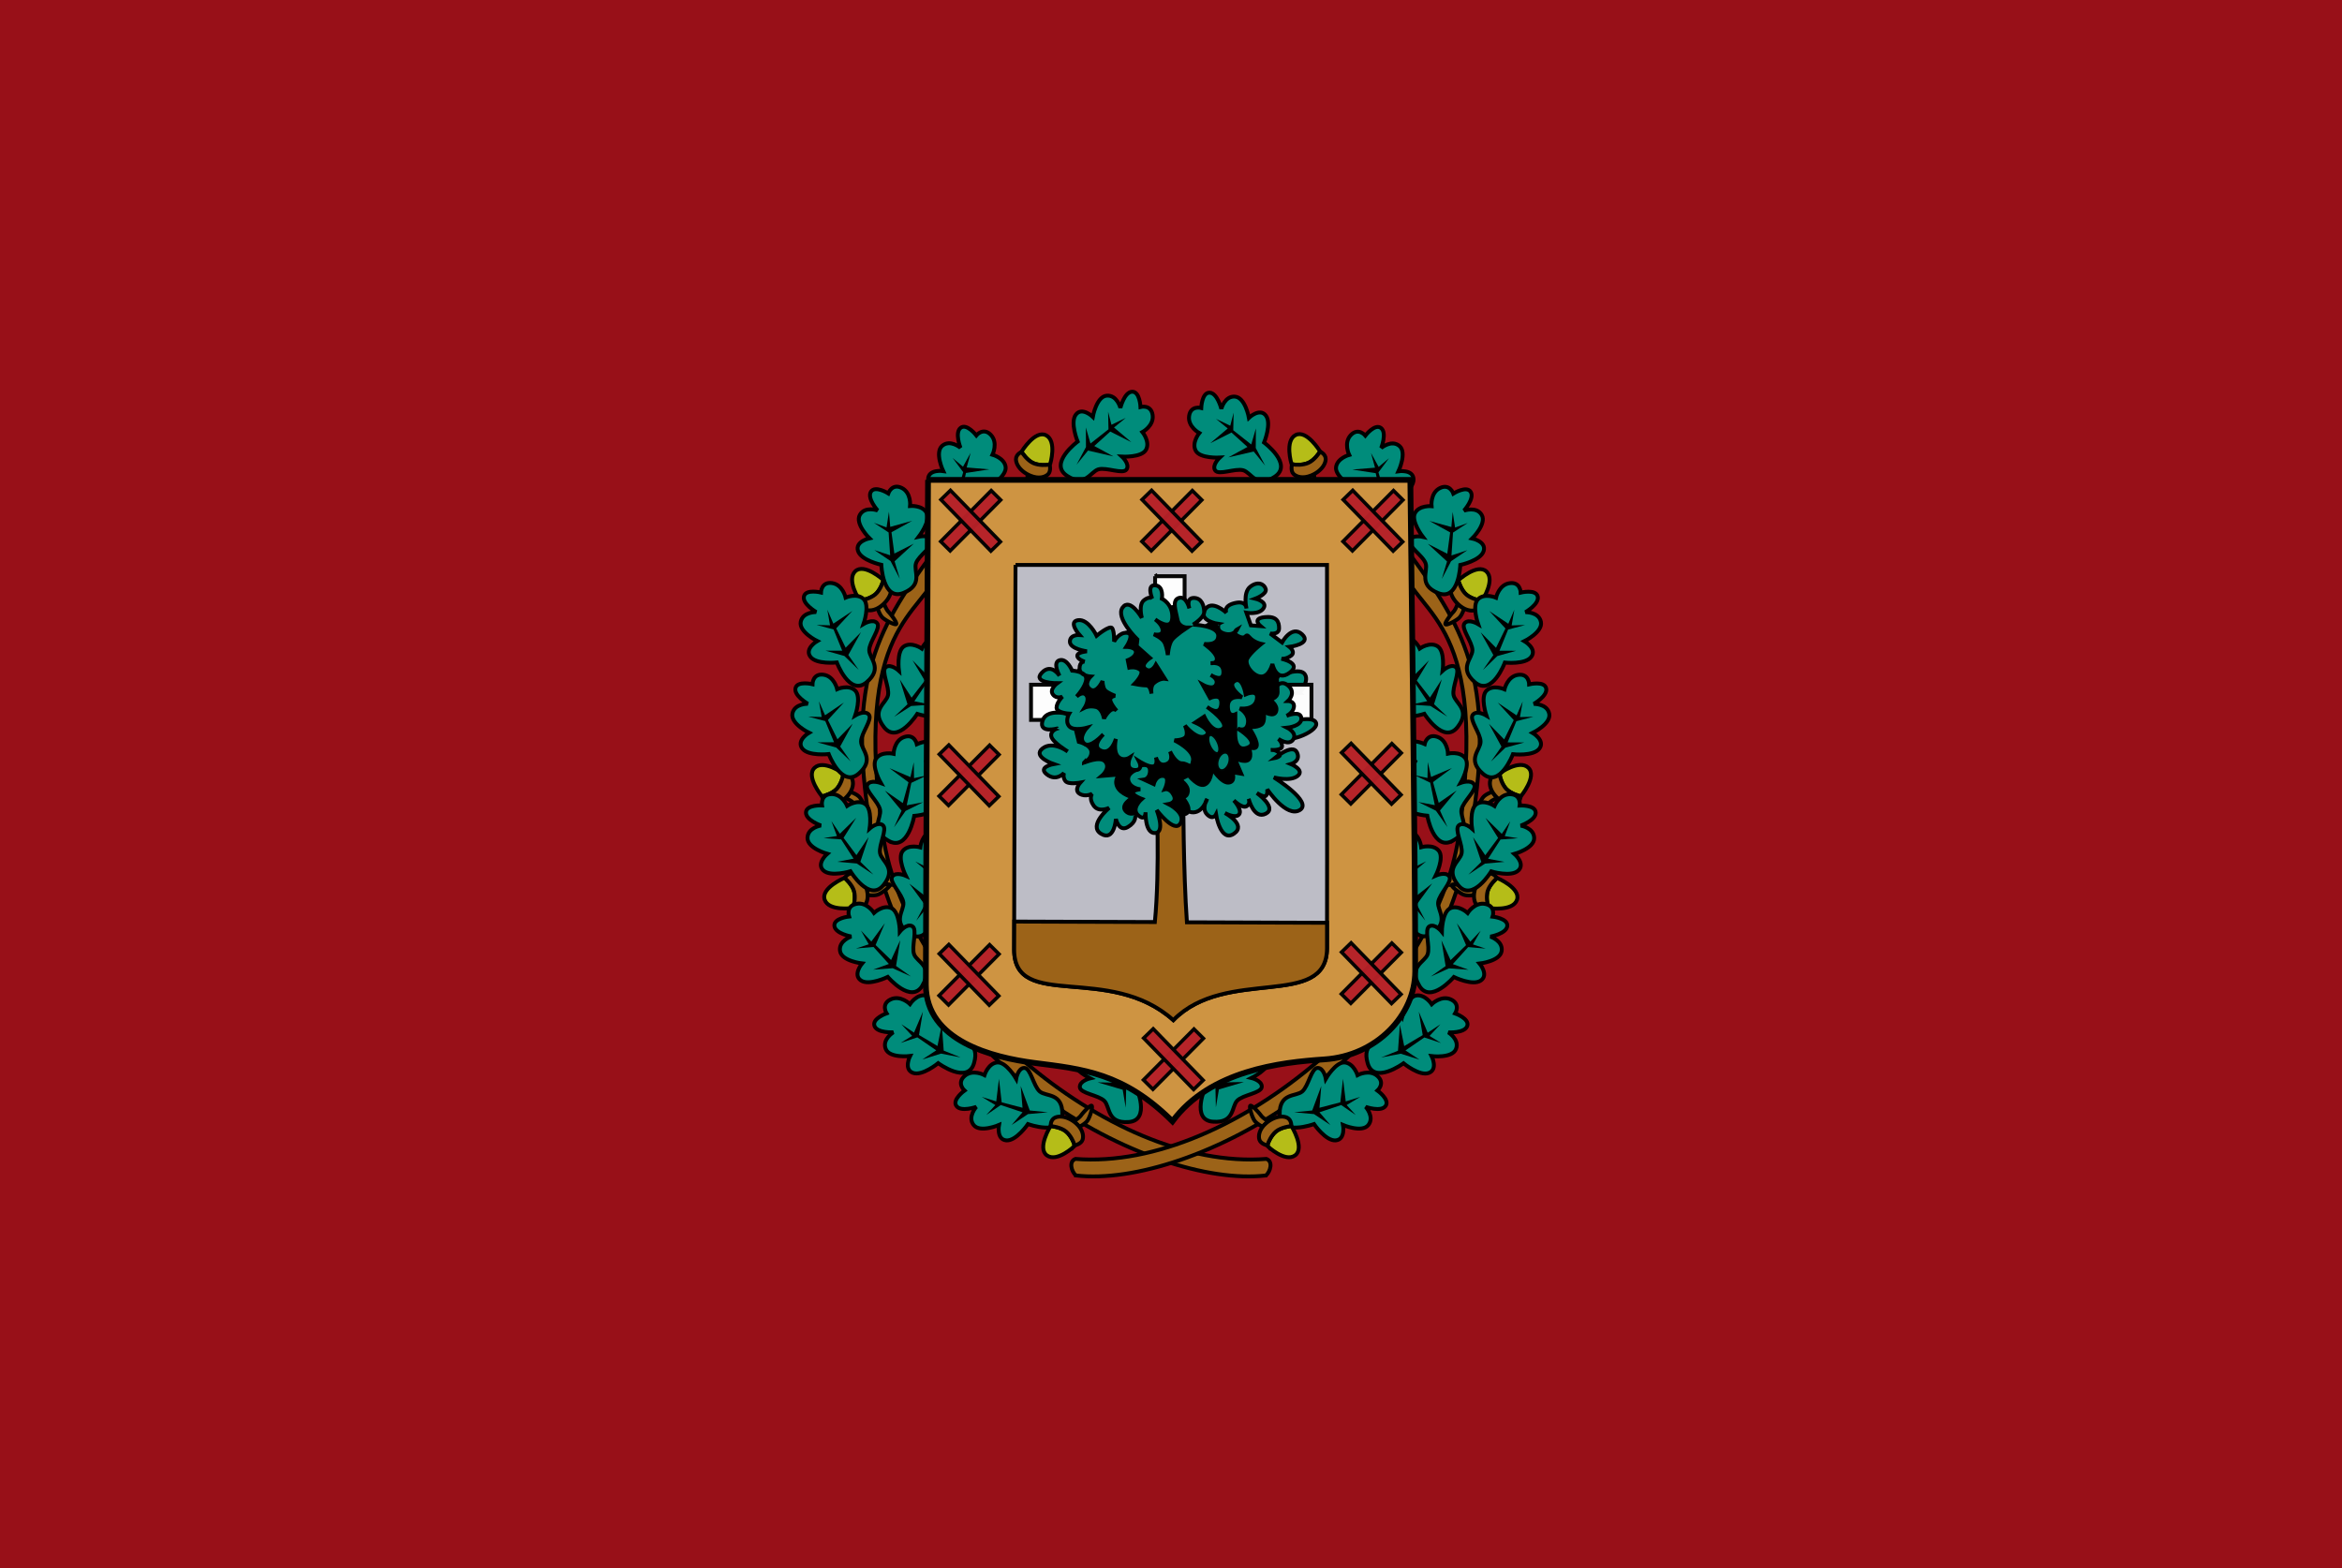 <svg xmlns="http://www.w3.org/2000/svg" width="302.024" height="202.281" version="1.0"><rect width="100%" height="100%" fill="#333333" stroke="none"/><g style="display:inline"><path style="opacity:.97;fill:#9c1018;fill-opacity:1;stroke:#000;stroke-width:0;stroke-miterlimit:4;stroke-dasharray:none;stroke-dashoffset:0;stroke-opacity:1" d="M237.56 322.65h302.024v202.281H237.56z" transform="translate(-237.56 -322.65)"/></g><g style="display:inline"><g style="display:inline"><path d="M123.598 205.74c-29.73 3.425-90.938-29.235-101.188-85.833-7.283-40.22.445-54.01 15.352-74.283 6.605-8.14 10.57-8.722 1.81 4.046-4.291 12.13-22.505 13.79-14.504 68.736 5.876 40.358 57.686 86.279 98.635 83.073 1.776.636 1.05 3.23-.105 4.26z" style="fill:#9c6318;fill-opacity:1;fill-rule:evenodd;stroke:#000;stroke-width:1px;stroke-linecap:butt;stroke-linejoin:miter;stroke-opacity:1" transform="matrix(.501 0 0 .501 101.336 48.532)"/><path style="fill:#008c7b;fill-opacity:1;fill-rule:evenodd;stroke:#000;stroke-width:1px;stroke-linecap:butt;stroke-linejoin:miter;stroke-opacity:1" d="M127.107 189.943c0 5.83 8.862 2.565 8.862 2.565s3.032 4.431 5.598 4.198c2.565-.233 1.865-3.965 1.865-3.965s4.898 2.1 6.53 0c1.633-2.099-.699-4.664-.699-4.664s3.965 1.4 5.131-.233c1.166-1.633-2.099-3.965-2.099-3.965s2.099-1.866 0-3.732c-2.099-1.865-5.13-.233-5.13-.233s-.934-3.032-3.266-3.265c-2.332-.233-4.898 4.198-4.898 4.198s-.466-2.799-2.099-2.799c-1.632 0-2.332 4.665-3.965 6.064-1.632 1.4-5.83.233-5.83 5.83z" transform="matrix(-.501 0 0 .501 200.687 48.532)"/><path style="fill:#000;fill-opacity:1;fill-rule:evenodd;stroke:#000;stroke-width:0;stroke-linecap:butt;stroke-linejoin:miter;stroke-miterlimit:4;stroke-dasharray:none;stroke-opacity:1" d="m130.838 189.476 4.665-.466 2.332-6.297-.466 5.597 5.364-1.4.7-6.063.7 5.83 3.73-1.165-3.498 2.099 2.333 2.565-3.732-2.565-5.597 1.865 2.798 3.265-4.198-2.798-5.13-.467z" transform="matrix(-.501 0 0 .501 200.687 48.532)"/><path d="M127.107 189.943c0 5.83 8.862 2.565 8.862 2.565s3.032 4.431 5.598 4.198c2.565-.233 1.865-3.965 1.865-3.965s4.898 2.1 6.53 0c1.633-2.099-.699-4.664-.699-4.664s3.965 1.4 5.131-.233c1.166-1.633-2.099-3.965-2.099-3.965s2.099-1.866 0-3.732c-2.099-1.865-5.13-.233-5.13-.233s-.934-3.032-3.266-3.265c-2.332-.233-4.898 4.198-4.898 4.198s-.466-2.799-2.099-2.799c-1.632 0-2.332 4.665-3.965 6.064-1.632 1.4-5.83.233-5.83 5.83z" style="fill:#008c7b;fill-opacity:1;fill-rule:evenodd;stroke:#000;stroke-width:1px;stroke-linecap:butt;stroke-linejoin:miter;stroke-opacity:1" transform="scale(-.501 .501) rotate(-16.12 233.92 1565.874)"/><path d="m130.838 189.476 4.665-.466 2.332-6.297-.466 5.597 5.364-1.4.7-6.063.7 5.83 3.73-1.165-3.498 2.099 2.333 2.565-3.732-2.565-5.597 1.865 2.798 3.265-4.198-2.798-5.13-.467z" style="fill:#000;fill-opacity:1;fill-rule:evenodd;stroke:#000;stroke-width:0;stroke-linecap:butt;stroke-linejoin:miter;stroke-miterlimit:4;stroke-dasharray:none;stroke-opacity:1" transform="scale(-.501 .501) rotate(-16.12 233.92 1565.874)"/><path d="M127.107 189.943c0 5.83 8.862 2.565 8.862 2.565s3.032 4.431 5.598 4.198c2.565-.233 1.865-3.965 1.865-3.965s4.898 2.1 6.53 0c1.633-2.099-.699-4.664-.699-4.664s3.965 1.4 5.131-.233c1.166-1.633-2.099-3.965-2.099-3.965s2.099-1.866 0-3.732c-2.099-1.865-5.13-.233-5.13-.233s-.934-3.032-3.266-3.265c-2.332-.233-4.898 4.198-4.898 4.198s-.466-2.799-2.099-2.799c-1.632 0-2.332 4.665-3.965 6.064-1.632 1.4-5.83.233-5.83 5.83z" style="fill:#008c7b;fill-opacity:1;fill-rule:evenodd;stroke:#000;stroke-width:1px;stroke-linecap:butt;stroke-linejoin:miter;stroke-opacity:1" transform="rotate(-93.883 127.76 81.696) scale(.501)"/><path d="m130.838 189.476 4.665-.466 2.332-6.297-.466 5.597 5.364-1.4.7-6.063.7 5.83 3.73-1.165-3.498 2.099 2.333 2.565-3.732-2.565-5.597 1.865 2.798 3.265-4.198-2.798-5.13-.467z" style="fill:#000;fill-opacity:1;fill-rule:evenodd;stroke:#000;stroke-width:0;stroke-linecap:butt;stroke-linejoin:miter;stroke-miterlimit:4;stroke-dasharray:none;stroke-opacity:1" transform="rotate(-93.883 127.76 81.696) scale(.501)"/><path style="fill:#008c7b;fill-opacity:1;fill-rule:evenodd;stroke:#000;stroke-width:1px;stroke-linecap:butt;stroke-linejoin:miter;stroke-opacity:1" d="M127.107 189.943c0 5.83 8.862 2.565 8.862 2.565s3.032 4.431 5.598 4.198c2.565-.233 1.865-3.965 1.865-3.965s4.898 2.1 6.53 0c1.633-2.099-.699-4.664-.699-4.664s3.965 1.4 5.131-.233c1.166-1.633-2.099-3.965-2.099-3.965s2.099-1.866 0-3.732c-2.099-1.865-5.13-.233-5.13-.233s-.934-3.032-3.266-3.265c-2.332-.233-4.898 4.198-4.898 4.198s-.466-2.799-2.099-2.799c-1.632 0-2.332 4.665-3.965 6.064-1.632 1.4-5.83.233-5.83 5.83z" transform="rotate(-56.462 114.046 57.85) scale(.501)"/><path style="fill:#000;fill-opacity:1;fill-rule:evenodd;stroke:#000;stroke-width:0;stroke-linecap:butt;stroke-linejoin:miter;stroke-miterlimit:4;stroke-dasharray:none;stroke-opacity:1" d="m130.838 189.476 4.665-.466 2.332-6.297-.466 5.597 5.364-1.4.7-6.063.7 5.83 3.73-1.165-3.498 2.099 2.333 2.565-3.732-2.565-5.597 1.865 2.798 3.265-4.198-2.798-5.13-.467z" transform="rotate(-56.462 114.046 57.85) scale(.501)"/><path d="M127.107 189.943c0 5.83 8.862 2.565 8.862 2.565s3.032 4.431 5.598 4.198c2.565-.233 1.865-3.965 1.865-3.965s4.898 2.1 6.53 0c1.633-2.099-.699-4.664-.699-4.664s3.965 1.4 5.131-.233c1.166-1.633-2.099-3.965-2.099-3.965s2.099-1.866 0-3.732c-2.099-1.865-5.13-.233-5.13-.233s-.934-3.032-3.266-3.265c-2.332-.233-4.898 4.198-4.898 4.198s-.466-2.799-2.099-2.799c-1.632 0-2.332 4.665-3.965 6.064-1.632 1.4-5.83.233-5.83 5.83z" style="fill:#008c7b;fill-opacity:1;fill-rule:evenodd;stroke:#000;stroke-width:1px;stroke-linecap:butt;stroke-linejoin:miter;stroke-opacity:1" transform="rotate(-60.029 100.613 57.756) scale(.501)"/><path d="m130.838 189.476 4.665-.466 2.332-6.297-.466 5.597 5.364-1.4.7-6.063.7 5.83 3.73-1.165-3.498 2.099 2.333 2.565-3.732-2.565-5.597 1.865 2.798 3.265-4.198-2.798-5.13-.467z" style="fill:#000;fill-opacity:1;fill-rule:evenodd;stroke:#000;stroke-width:0;stroke-linecap:butt;stroke-linejoin:miter;stroke-miterlimit:4;stroke-dasharray:none;stroke-opacity:1" transform="rotate(-60.029 100.613 57.756) scale(.501)"/><path style="fill:#008c7b;fill-opacity:1;fill-rule:evenodd;stroke:#000;stroke-width:1px;stroke-linecap:butt;stroke-linejoin:miter;stroke-opacity:1" d="M127.107 189.943c0 5.83 8.862 2.565 8.862 2.565s3.032 4.431 5.598 4.198c2.565-.233 1.865-3.965 1.865-3.965s4.898 2.1 6.53 0c1.633-2.099-.699-4.664-.699-4.664s3.965 1.4 5.131-.233c1.166-1.633-2.099-3.965-2.099-3.965s2.099-1.866 0-3.732c-2.099-1.865-5.13-.233-5.13-.233s-.934-3.032-3.266-3.265c-2.332-.233-4.898 4.198-4.898 4.198s-.466-2.799-2.099-2.799c-1.632 0-2.332 4.665-3.965 6.064-1.632 1.4-5.83.233-5.83 5.83z" transform="rotate(-37.601 86.785 20.583) scale(.501)"/><path style="fill:#000;fill-opacity:1;fill-rule:evenodd;stroke:#000;stroke-width:0;stroke-linecap:butt;stroke-linejoin:miter;stroke-miterlimit:4;stroke-dasharray:none;stroke-opacity:1" d="m130.838 189.476 4.665-.466 2.332-6.297-.466 5.597 5.364-1.4.7-6.063.7 5.83 3.73-1.165-3.498 2.099 2.333 2.565-3.732-2.565-5.597 1.865 2.798 3.265-4.198-2.798-5.13-.467z" transform="rotate(-37.601 86.785 20.583) scale(.501)"/><path d="M127.107 189.943c0 5.83 8.862 2.565 8.862 2.565s3.032 4.431 5.598 4.198c2.565-.233 1.865-3.965 1.865-3.965s4.898 2.1 6.53 0c1.633-2.099-.699-4.664-.699-4.664s3.965 1.4 5.131-.233c1.166-1.633-2.099-3.965-2.099-3.965s2.099-1.866 0-3.732c-2.099-1.865-5.13-.233-5.13-.233s-.934-3.032-3.266-3.265c-2.332-.233-4.898 4.198-4.898 4.198s-.466-2.799-2.099-2.799c-1.632 0-2.332 4.665-3.965 6.064-1.632 1.4-5.83.233-5.83 5.83z" style="fill:#008c7b;fill-opacity:1;fill-rule:evenodd;stroke:#000;stroke-width:1px;stroke-linecap:butt;stroke-linejoin:miter;stroke-opacity:1" transform="scale(-.501 .501) rotate(-87.844 -86.781 357.527)"/><path d="m130.838 189.476 4.665-.466 2.332-6.297-.466 5.597 5.364-1.4.7-6.063.7 5.83 3.73-1.165-3.498 2.099 2.333 2.565-3.732-2.565-5.597 1.865 2.798 3.265-4.198-2.798-5.13-.467z" style="fill:#000;fill-opacity:1;fill-rule:evenodd;stroke:#000;stroke-width:0;stroke-linecap:butt;stroke-linejoin:miter;stroke-miterlimit:4;stroke-dasharray:none;stroke-opacity:1" transform="scale(-.501 .501) rotate(-87.844 -86.781 357.527)"/><path style="fill:#008c7b;fill-opacity:1;fill-rule:evenodd;stroke:#000;stroke-width:1px;stroke-linecap:butt;stroke-linejoin:miter;stroke-opacity:1" d="M127.107 189.943c0 5.83 8.862 2.565 8.862 2.565s3.032 4.431 5.598 4.198c2.565-.233 1.865-3.965 1.865-3.965s4.898 2.1 6.53 0c1.633-2.099-.699-4.664-.699-4.664s3.965 1.4 5.131-.233c1.166-1.633-2.099-3.965-2.099-3.965s2.099-1.866 0-3.732c-2.099-1.865-5.13-.233-5.13-.233s-.934-3.032-3.266-3.265c-2.332-.233-4.898 4.198-4.898 4.198s-.466-2.799-2.099-2.799c-1.632 0-2.332 4.665-3.965 6.064-1.632 1.4-5.83.233-5.83 5.83z" transform="scale(.501 -.501) rotate(56.694 490.449 170.483)"/><path style="fill:#000;fill-opacity:1;fill-rule:evenodd;stroke:#000;stroke-width:0;stroke-linecap:butt;stroke-linejoin:miter;stroke-miterlimit:4;stroke-dasharray:none;stroke-opacity:1" d="m130.838 189.476 4.665-.466 2.332-6.297-.466 5.597 5.364-1.4.7-6.063.7 5.83 3.73-1.165-3.498 2.099 2.333 2.565-3.732-2.565-5.597 1.865 2.798 3.265-4.198-2.798-5.13-.467z" transform="scale(.501 -.501) rotate(56.694 490.449 170.483)"/><path style="fill:#b5bd18;fill-opacity:1;fill-rule:evenodd;stroke:#000;stroke-width:1px;stroke-linecap:butt;stroke-linejoin:miter;stroke-opacity:1" d="M124.025 198.21s4.48 4.245 7.073 2.358c2.594-1.886-.943-7.545-.943-7.545s-2.593.236-4.008 1.415-2.358 3.537-2.122 3.773z" transform="matrix(-.501 0 0 .501 200.687 48.532)"/><path style="fill:#9c6318;fill-opacity:1;fill-rule:evenodd;stroke:#000;stroke-width:1px;stroke-linecap:butt;stroke-linejoin:miter;stroke-opacity:1" d="M119.594 187.781c-.39.144.28 2.507.937 3.656.426.746 1.487 1.398 2.219 1.782a6.21 6.21 0 0 1 .813-.875c.22-.195.432-.371.656-.531-.684-.415-1.49-.962-1.906-1.532-.7-.956-2.33-2.643-2.72-2.5z" transform="matrix(-.501 0 0 .501 200.687 48.532)"/><path style="fill:#9c6318;fill-opacity:1;fill-rule:evenodd;stroke:#000;stroke-width:1px;stroke-linecap:butt;stroke-linejoin:miter;stroke-opacity:1" d="M127.344 190.594c-1.135.09-2.501.618-3.781 1.75-1.662 1.469-1.985 3.12-1.657 4.187.329 1.067 1.969 1.469 1.969 1.469l.156-.125c.14-.735.968-2.473 2.125-3.438 1.34-1.117 3.658-1.38 3.906-1.406l.063-.031s.087-1.55-1.063-2.125c-.43-.215-1.037-.335-1.718-.281z" transform="matrix(-.501 0 0 .501 200.687 48.532)"/><path d="M124.025 198.21s4.48 4.245 7.073 2.358c2.594-1.886-.943-7.545-.943-7.545s-2.593.236-4.008 1.415-2.358 3.537-2.122 3.773z" style="fill:#b5bd18;fill-opacity:1;fill-rule:evenodd;stroke:#000;stroke-width:1px;stroke-linecap:butt;stroke-linejoin:miter;stroke-opacity:1" transform="scale(-.501 .501) rotate(-35.131 8.453 758.447)"/><path d="M119.594 187.781c-.39.144.28 2.507.937 3.656.426.746 1.487 1.398 2.219 1.782a6.21 6.21 0 0 1 .813-.875c.22-.195.432-.371.656-.531-.684-.415-1.49-.962-1.906-1.532-.7-.956-2.33-2.643-2.72-2.5z" style="fill:#9c6318;fill-opacity:1;fill-rule:evenodd;stroke:#000;stroke-width:1px;stroke-linecap:butt;stroke-linejoin:miter;stroke-opacity:1" transform="scale(-.501 .501) rotate(-35.131 8.453 758.447)"/><path d="M127.344 190.594c-1.135.09-2.501.618-3.781 1.75-1.662 1.469-1.985 3.12-1.657 4.187.329 1.067 1.969 1.469 1.969 1.469l.156-.125c.14-.735.968-2.473 2.125-3.438 1.34-1.117 3.658-1.38 3.906-1.406l.063-.031s.087-1.55-1.063-2.125c-.43-.215-1.037-.335-1.718-.281z" style="fill:#9c6318;fill-opacity:1;fill-rule:evenodd;stroke:#000;stroke-width:1px;stroke-linecap:butt;stroke-linejoin:miter;stroke-opacity:1" transform="scale(-.501 .501) rotate(-35.131 8.453 758.447)"/><path style="fill:#008c7b;fill-opacity:1;fill-rule:evenodd;stroke:#000;stroke-width:1px;stroke-linecap:butt;stroke-linejoin:miter;stroke-opacity:1" d="M127.107 189.943c0 5.83 8.862 2.565 8.862 2.565s3.032 4.431 5.598 4.198c2.565-.233 1.865-3.965 1.865-3.965s4.898 2.1 6.53 0c1.633-2.099-.699-4.664-.699-4.664s3.965 1.4 5.131-.233c1.166-1.633-2.099-3.965-2.099-3.965s2.099-1.866 0-3.732c-2.099-1.865-5.13-.233-5.13-.233s-.934-3.032-3.266-3.265c-2.332-.233-4.898 4.198-4.898 4.198s-.466-2.799-2.099-2.799c-1.632 0-2.332 4.665-3.965 6.064-1.632 1.4-5.83.233-5.83 5.83z" transform="scale(-.501 .501) rotate(-29.472 65.848 914.903)"/><path style="fill:#000;fill-opacity:1;fill-rule:evenodd;stroke:#000;stroke-width:0;stroke-linecap:butt;stroke-linejoin:miter;stroke-miterlimit:4;stroke-dasharray:none;stroke-opacity:1" d="m130.838 189.476 4.665-.466 2.332-6.297-.466 5.597 5.364-1.4.7-6.063.7 5.83 3.73-1.165-3.498 2.099 2.333 2.565-3.732-2.565-5.597 1.865 2.798 3.265-4.198-2.798-5.13-.467z" transform="scale(-.501 .501) rotate(-29.472 65.848 914.903)"/><path style="fill:#b5bd18;fill-opacity:1;fill-rule:evenodd;stroke:#000;stroke-width:1px;stroke-linecap:butt;stroke-linejoin:miter;stroke-opacity:1" d="M124.025 198.21s4.48 4.245 7.073 2.358c2.594-1.886-.943-7.545-.943-7.545s-2.593.236-4.008 1.415-2.358 3.537-2.122 3.773z" transform="rotate(172.472 85.41 101.053) scale(.501)"/><path style="fill:#9c6318;fill-opacity:1;fill-rule:evenodd;stroke:#000;stroke-width:1px;stroke-linecap:butt;stroke-linejoin:miter;stroke-opacity:1" d="M119.594 187.781c-.39.144.28 2.507.937 3.656.426.746 1.487 1.398 2.219 1.782a6.21 6.21 0 0 1 .813-.875c.22-.195.432-.371.656-.531-.684-.415-1.49-.962-1.906-1.532-.7-.956-2.33-2.643-2.72-2.5z" transform="rotate(172.472 85.41 101.053) scale(.501)"/><path style="fill:#9c6318;fill-opacity:1;fill-rule:evenodd;stroke:#000;stroke-width:1px;stroke-linecap:butt;stroke-linejoin:miter;stroke-opacity:1" d="M127.344 190.594c-1.135.09-2.501.618-3.781 1.75-1.662 1.469-1.985 3.12-1.657 4.187.329 1.067 1.969 1.469 1.969 1.469l.156-.125c.14-.735.968-2.473 2.125-3.438 1.34-1.117 3.658-1.38 3.906-1.406l.063-.031s.087-1.55-1.063-2.125c-.43-.215-1.037-.335-1.718-.281z" transform="rotate(172.472 85.41 101.053) scale(.501)"/><path style="fill:#008c7b;fill-opacity:1;fill-rule:evenodd;stroke:#000;stroke-width:1px;stroke-linecap:butt;stroke-linejoin:miter;stroke-opacity:1" d="M127.107 189.943c0 5.83 8.862 2.565 8.862 2.565s3.032 4.431 5.598 4.198c2.565-.233 1.865-3.965 1.865-3.965s4.898 2.1 6.53 0c1.633-2.099-.699-4.664-.699-4.664s3.965 1.4 5.131-.233c1.166-1.633-2.099-3.965-2.099-3.965s2.099-1.866 0-3.732c-2.099-1.865-5.13-.233-5.13-.233s-.934-3.032-3.266-3.265c-2.332-.233-4.898 4.198-4.898 4.198s-.466-2.799-2.099-2.799c-1.632 0-2.332 4.665-3.965 6.064-1.632 1.4-5.83.233-5.83 5.83z" transform="scale(-.501 .501) rotate(-49.055 -36.902 576.047)"/><path style="fill:#000;fill-opacity:1;fill-rule:evenodd;stroke:#000;stroke-width:0;stroke-linecap:butt;stroke-linejoin:miter;stroke-miterlimit:4;stroke-dasharray:none;stroke-opacity:1" d="m130.838 189.476 4.665-.466 2.332-6.297-.466 5.597 5.364-1.4.7-6.063.7 5.83 3.73-1.165-3.498 2.099 2.333 2.565-3.732-2.565-5.597 1.865 2.798 3.265-4.198-2.798-5.13-.467z" transform="scale(-.501 .501) rotate(-49.055 -36.902 576.047)"/><path d="M127.107 189.943c0 5.83 8.862 2.565 8.862 2.565s3.032 4.431 5.598 4.198c2.565-.233 1.865-3.965 1.865-3.965s4.898 2.1 6.53 0c1.633-2.099-.699-4.664-.699-4.664s3.965 1.4 5.131-.233c1.166-1.633-2.099-3.965-2.099-3.965s2.099-1.866 0-3.732c-2.099-1.865-5.13-.233-5.13-.233s-.934-3.032-3.266-3.265c-2.332-.233-4.898 4.198-4.898 4.198s-.466-2.799-2.099-2.799c-1.632 0-2.332 4.665-3.965 6.064-1.632 1.4-5.83.233-5.83 5.83z" style="fill:#008c7b;fill-opacity:1;fill-rule:evenodd;stroke:#000;stroke-width:1px;stroke-linecap:butt;stroke-linejoin:miter;stroke-opacity:1" transform="scale(-.501 .501) rotate(-38.749 3.722 712.987)"/><path d="m130.838 189.476 4.665-.466 2.332-6.297-.466 5.597 5.364-1.4.7-6.063.7 5.83 3.73-1.165-3.498 2.099 2.333 2.565-3.732-2.565-5.597 1.865 2.798 3.265-4.198-2.798-5.13-.467z" style="fill:#000;fill-opacity:1;fill-rule:evenodd;stroke:#000;stroke-width:0;stroke-linecap:butt;stroke-linejoin:miter;stroke-miterlimit:4;stroke-dasharray:none;stroke-opacity:1" transform="scale(-.501 .501) rotate(-38.749 3.722 712.987)"/><path style="fill:#b5bd18;fill-opacity:1;fill-rule:evenodd;stroke:#000;stroke-width:1px;stroke-linecap:butt;stroke-linejoin:miter;stroke-opacity:1" d="M124.025 198.21s4.48 4.245 7.073 2.358c2.594-1.886-.943-7.545-.943-7.545s-2.593.236-4.008 1.415-2.358 3.537-2.122 3.773z" transform="scale(.501 -.501) rotate(79.871 383.245 79.926)"/><path style="fill:#9c6318;fill-opacity:1;fill-rule:evenodd;stroke:#000;stroke-width:1px;stroke-linecap:butt;stroke-linejoin:miter;stroke-opacity:1" d="M119.594 187.781c-.39.144.28 2.507.937 3.656.426.746 1.487 1.398 2.219 1.782a6.21 6.21 0 0 1 .813-.875c.22-.195.432-.371.656-.531-.684-.415-1.49-.962-1.906-1.532-.7-.956-2.33-2.643-2.72-2.5z" transform="scale(.501 -.501) rotate(79.871 383.245 79.926)"/><path style="fill:#9c6318;fill-opacity:1;fill-rule:evenodd;stroke:#000;stroke-width:1px;stroke-linecap:butt;stroke-linejoin:miter;stroke-opacity:1" d="M127.344 190.594c-1.135.09-2.501.618-3.781 1.75-1.662 1.469-1.985 3.12-1.657 4.187.329 1.067 1.969 1.469 1.969 1.469l.156-.125c.14-.735.968-2.473 2.125-3.438 1.34-1.117 3.658-1.38 3.906-1.406l.063-.031s.087-1.55-1.063-2.125c-.43-.215-1.037-.335-1.718-.281z" transform="scale(.501 -.501) rotate(79.871 383.245 79.926)"/><path d="M127.107 189.943c0 5.83 8.862 2.565 8.862 2.565s3.032 4.431 5.598 4.198c2.565-.233 1.865-3.965 1.865-3.965s4.898 2.1 6.53 0c1.633-2.099-.699-4.664-.699-4.664s3.965 1.4 5.131-.233c1.166-1.633-2.099-3.965-2.099-3.965s2.099-1.866 0-3.732c-2.099-1.865-5.13-.233-5.13-.233s-.934-3.032-3.266-3.265c-2.332-.233-4.898 4.198-4.898 4.198s-.466-2.799-2.099-2.799c-1.632 0-2.332 4.665-3.965 6.064-1.632 1.4-5.83.233-5.83 5.83z" style="fill:#008c7b;fill-opacity:1;fill-rule:evenodd;stroke:#000;stroke-width:1px;stroke-linecap:butt;stroke-linejoin:miter;stroke-opacity:1" transform="scale(-.501 .501) rotate(-49.373 -63.608 563.73)"/><path d="m130.838 189.476 4.665-.466 2.332-6.297-.466 5.597 5.364-1.4.7-6.063.7 5.83 3.73-1.165-3.498 2.099 2.333 2.565-3.732-2.565-5.597 1.865 2.798 3.265-4.198-2.798-5.13-.467z" style="fill:#000;fill-opacity:1;fill-rule:evenodd;stroke:#000;stroke-width:0;stroke-linecap:butt;stroke-linejoin:miter;stroke-miterlimit:4;stroke-dasharray:none;stroke-opacity:1" transform="scale(-.501 .501) rotate(-49.373 -63.608 563.73)"/><path style="fill:#008c7b;fill-opacity:1;fill-rule:evenodd;stroke:#000;stroke-width:1px;stroke-linecap:butt;stroke-linejoin:miter;stroke-opacity:1" d="M127.107 189.943c0 5.83 8.862 2.565 8.862 2.565s3.032 4.431 5.598 4.198c2.565-.233 1.865-3.965 1.865-3.965s4.898 2.1 6.53 0c1.633-2.099-.699-4.664-.699-4.664s3.965 1.4 5.131-.233c1.166-1.633-2.099-3.965-2.099-3.965s2.099-1.866 0-3.732c-2.099-1.865-5.13-.233-5.13-.233s-.934-3.032-3.266-3.265c-2.332-.233-4.898 4.198-4.898 4.198s-.466-2.799-2.099-2.799c-1.632 0-2.332 4.665-3.965 6.064-1.632 1.4-5.83.233-5.83 5.83z" transform="scale(-.501 .501) rotate(-67.703 -80.56 439.42)"/><path style="fill:#000;fill-opacity:1;fill-rule:evenodd;stroke:#000;stroke-width:0;stroke-linecap:butt;stroke-linejoin:miter;stroke-miterlimit:4;stroke-dasharray:none;stroke-opacity:1" d="m130.838 189.476 4.665-.466 2.332-6.297-.466 5.597 5.364-1.4.7-6.063.7 5.83 3.73-1.165-3.498 2.099 2.333 2.565-3.732-2.565-5.597 1.865 2.798 3.265-4.198-2.798-5.13-.467z" transform="scale(-.501 .501) rotate(-67.703 -80.56 439.42)"/><path d="M124.025 198.21s4.48 4.245 7.073 2.358c2.594-1.886-.943-7.545-.943-7.545s-2.593.236-4.008 1.415-2.358 3.537-2.122 3.773z" style="fill:#b5bd18;fill-opacity:1;fill-rule:evenodd;stroke:#000;stroke-width:1px;stroke-linecap:butt;stroke-linejoin:miter;stroke-opacity:1" transform="rotate(-116.723 86.629 56.99) scale(.501)"/><path d="M119.594 187.781c-.39.144.28 2.507.937 3.656.426.746 1.487 1.398 2.219 1.782a6.21 6.21 0 0 1 .813-.875c.22-.195.432-.371.656-.531-.684-.415-1.49-.962-1.906-1.532-.7-.956-2.33-2.643-2.72-2.5z" style="fill:#9c6318;fill-opacity:1;fill-rule:evenodd;stroke:#000;stroke-width:1px;stroke-linecap:butt;stroke-linejoin:miter;stroke-opacity:1" transform="rotate(-116.723 86.629 56.99) scale(.501)"/><path d="M127.344 190.594c-1.135.09-2.501.618-3.781 1.75-1.662 1.469-1.985 3.12-1.657 4.187.329 1.067 1.969 1.469 1.969 1.469l.156-.125c.14-.735.968-2.473 2.125-3.438 1.34-1.117 3.658-1.38 3.906-1.406l.063-.031s.087-1.55-1.063-2.125c-.43-.215-1.037-.335-1.718-.281z" style="fill:#9c6318;fill-opacity:1;fill-rule:evenodd;stroke:#000;stroke-width:1px;stroke-linecap:butt;stroke-linejoin:miter;stroke-opacity:1" transform="rotate(-116.723 86.629 56.99) scale(.501)"/><path style="fill:#9c6318;fill-opacity:1;fill-rule:evenodd;stroke:#000;stroke-width:1px;stroke-linecap:butt;stroke-linejoin:miter;stroke-opacity:1" d="M74.669 205.74c29.73 3.425 90.938-29.235 101.187-85.833 7.284-40.22-.445-54.01-15.352-74.283-6.605-8.14-10.57-8.722-1.81 4.046 4.291 12.13 22.505 13.79 14.504 68.736-5.876 40.358-57.686 86.279-98.635 83.073-1.776.636-1.05 3.23.106 4.26z" transform="matrix(.501 0 0 .501 101.336 48.532)"/><path d="M127.107 189.943c0 5.83 8.862 2.565 8.862 2.565s3.032 4.431 5.598 4.198c2.565-.233 1.865-3.965 1.865-3.965s4.898 2.1 6.53 0c1.633-2.099-.699-4.664-.699-4.664s3.965 1.4 5.131-.233c1.166-1.633-2.099-3.965-2.099-3.965s2.099-1.866 0-3.732c-2.099-1.865-5.13-.233-5.13-.233s-.934-3.032-3.266-3.265c-2.332-.233-4.898 4.198-4.898 4.198s-.466-2.799-2.099-2.799c-1.632 0-2.332 4.665-3.965 6.064-1.632 1.4-5.83.233-5.83 5.83z" style="fill:#008c7b;fill-opacity:1;fill-rule:evenodd;stroke:#000;stroke-width:1px;stroke-linecap:butt;stroke-linejoin:miter;stroke-opacity:1" transform="matrix(.501 0 0 .501 101.336 48.532)"/><path d="m130.838 189.476 4.665-.466 2.332-6.297-.466 5.597 5.364-1.4.7-6.063.7 5.83 3.73-1.165-3.498 2.099 2.333 2.565-3.732-2.565-5.597 1.865 2.798 3.265-4.198-2.798-5.13-.467z" style="fill:#000;fill-opacity:1;fill-rule:evenodd;stroke:#000;stroke-width:0;stroke-linecap:butt;stroke-linejoin:miter;stroke-miterlimit:4;stroke-dasharray:none;stroke-opacity:1" transform="matrix(.501 0 0 .501 101.336 48.532)"/><path style="fill:#008c7b;fill-opacity:1;fill-rule:evenodd;stroke:#000;stroke-width:1px;stroke-linecap:butt;stroke-linejoin:miter;stroke-opacity:1" d="M127.107 189.943c0 5.83 8.862 2.565 8.862 2.565s3.032 4.431 5.598 4.198c2.565-.233 1.865-3.965 1.865-3.965s4.898 2.1 6.53 0c1.633-2.099-.699-4.664-.699-4.664s3.965 1.4 5.131-.233c1.166-1.633-2.099-3.965-2.099-3.965s2.099-1.866 0-3.732c-2.099-1.865-5.13-.233-5.13-.233s-.934-3.032-3.266-3.265c-2.332-.233-4.898 4.198-4.898 4.198s-.466-2.799-2.099-2.799c-1.632 0-2.332 4.665-3.965 6.064-1.632 1.4-5.83.233-5.83 5.83z" transform="rotate(-16.12 268.232 -281.754) scale(.501)"/><path style="fill:#000;fill-opacity:1;fill-rule:evenodd;stroke:#000;stroke-width:0;stroke-linecap:butt;stroke-linejoin:miter;stroke-miterlimit:4;stroke-dasharray:none;stroke-opacity:1" d="m130.838 189.476 4.665-.466 2.332-6.297-.466 5.597 5.364-1.4.7-6.063.7 5.83 3.73-1.165-3.498 2.099 2.333 2.565-3.732-2.565-5.597 1.865 2.798 3.265-4.198-2.798-5.13-.467z" transform="rotate(-16.12 268.232 -281.754) scale(.501)"/><path style="fill:#008c7b;fill-opacity:1;fill-rule:evenodd;stroke:#000;stroke-width:1px;stroke-linecap:butt;stroke-linejoin:miter;stroke-opacity:1" d="M127.107 189.943c0 5.83 8.862 2.565 8.862 2.565s3.032 4.431 5.598 4.198c2.565-.233 1.865-3.965 1.865-3.965s4.898 2.1 6.53 0c1.633-2.099-.699-4.664-.699-4.664s3.965 1.4 5.131-.233c1.166-1.633-2.099-3.965-2.099-3.965s2.099-1.866 0-3.732c-2.099-1.865-5.13-.233-5.13-.233s-.934-3.032-3.266-3.265c-2.332-.233-4.898 4.198-4.898 4.198s-.466-2.799-2.099-2.799c-1.632 0-2.332 4.665-3.965 6.064-1.632 1.4-5.83.233-5.83 5.83z" transform="scale(.501 -.501) rotate(86.117 475.835 49.657)"/><path style="fill:#000;fill-opacity:1;fill-rule:evenodd;stroke:#000;stroke-width:0;stroke-linecap:butt;stroke-linejoin:miter;stroke-miterlimit:4;stroke-dasharray:none;stroke-opacity:1" d="m130.838 189.476 4.665-.466 2.332-6.297-.466 5.597 5.364-1.4.7-6.063.7 5.83 3.73-1.165-3.498 2.099 2.333 2.565-3.732-2.565-5.597 1.865 2.798 3.265-4.198-2.798-5.13-.467z" transform="scale(.501 -.501) rotate(86.117 475.835 49.657)"/><path d="M127.107 189.943c0 5.83 8.862 2.565 8.862 2.565s3.032 4.431 5.598 4.198c2.565-.233 1.865-3.965 1.865-3.965s4.898 2.1 6.53 0c1.633-2.099-.699-4.664-.699-4.664s3.965 1.4 5.131-.233c1.166-1.633-2.099-3.965-2.099-3.965s2.099-1.866 0-3.732c-2.099-1.865-5.13-.233-5.13-.233s-.934-3.032-3.266-3.265c-2.332-.233-4.898 4.198-4.898 4.198s-.466-2.799-2.099-2.799c-1.632 0-2.332 4.665-3.965 6.064-1.632 1.4-5.83.233-5.83 5.83z" style="fill:#008c7b;fill-opacity:1;fill-rule:evenodd;stroke:#000;stroke-width:1px;stroke-linecap:butt;stroke-linejoin:miter;stroke-opacity:1" transform="scale(-.501 .501) rotate(-56.462 -73.769 676.748)"/><path d="m130.838 189.476 4.665-.466 2.332-6.297-.466 5.597 5.364-1.4.7-6.063.7 5.83 3.73-1.165-3.498 2.099 2.333 2.565-3.732-2.565-5.597 1.865 2.798 3.265-4.198-2.798-5.13-.467z" style="fill:#000;fill-opacity:1;fill-rule:evenodd;stroke:#000;stroke-width:0;stroke-linecap:butt;stroke-linejoin:miter;stroke-miterlimit:4;stroke-dasharray:none;stroke-opacity:1" transform="scale(-.501 .501) rotate(-56.462 -73.769 676.748)"/><path style="fill:#008c7b;fill-opacity:1;fill-rule:evenodd;stroke:#000;stroke-width:1px;stroke-linecap:butt;stroke-linejoin:miter;stroke-opacity:1" d="M127.107 189.943c0 5.83 8.862 2.565 8.862 2.565s3.032 4.431 5.598 4.198c2.565-.233 1.865-3.965 1.865-3.965s4.898 2.1 6.53 0c1.633-2.099-.699-4.664-.699-4.664s3.965 1.4 5.131-.233c1.166-1.633-2.099-3.965-2.099-3.965s2.099-1.866 0-3.732c-2.099-1.865-5.13-.233-5.13-.233s-.934-3.032-3.266-3.265c-2.332-.233-4.898 4.198-4.898 4.198s-.466-2.799-2.099-2.799c-1.632 0-2.332 4.665-3.965 6.064-1.632 1.4-5.83.233-5.83 5.83z" transform="scale(-.501 .501) rotate(-60.029 -100.577 636.926)"/><path style="fill:#000;fill-opacity:1;fill-rule:evenodd;stroke:#000;stroke-width:0;stroke-linecap:butt;stroke-linejoin:miter;stroke-miterlimit:4;stroke-dasharray:none;stroke-opacity:1" d="m130.838 189.476 4.665-.466 2.332-6.297-.466 5.597 5.364-1.4.7-6.063.7 5.83 3.73-1.165-3.498 2.099 2.333 2.565-3.732-2.565-5.597 1.865 2.798 3.265-4.198-2.798-5.13-.467z" transform="scale(-.501 .501) rotate(-60.029 -100.577 636.926)"/><path d="M127.107 189.943c0 5.83 8.862 2.565 8.862 2.565s3.032 4.431 5.598 4.198c2.565-.233 1.865-3.965 1.865-3.965s4.898 2.1 6.53 0c1.633-2.099-.699-4.664-.699-4.664s3.965 1.4 5.131-.233c1.166-1.633-2.099-3.965-2.099-3.965s2.099-1.866 0-3.732c-2.099-1.865-5.13-.233-5.13-.233s-.934-3.032-3.266-3.265c-2.332-.233-4.898 4.198-4.898 4.198s-.466-2.799-2.099-2.799c-1.632 0-2.332 4.665-3.965 6.064-1.632 1.4-5.83.233-5.83 5.83z" style="fill:#008c7b;fill-opacity:1;fill-rule:evenodd;stroke:#000;stroke-width:1px;stroke-linecap:butt;stroke-linejoin:miter;stroke-opacity:1" transform="scale(-.501 .501) rotate(-37.601 -128.172 926.304)"/><path d="m130.838 189.476 4.665-.466 2.332-6.297-.466 5.597 5.364-1.4.7-6.063.7 5.83 3.73-1.165-3.498 2.099 2.333 2.565-3.732-2.565-5.597 1.865 2.798 3.265-4.198-2.798-5.13-.467z" style="fill:#000;fill-opacity:1;fill-rule:evenodd;stroke:#000;stroke-width:0;stroke-linecap:butt;stroke-linejoin:miter;stroke-miterlimit:4;stroke-dasharray:none;stroke-opacity:1" transform="scale(-.501 .501) rotate(-37.601 -128.172 926.304)"/><path style="fill:#008c7b;fill-opacity:1;fill-rule:evenodd;stroke:#000;stroke-width:1px;stroke-linecap:butt;stroke-linejoin:miter;stroke-opacity:1" d="M127.107 189.943c0 5.83 8.862 2.565 8.862 2.565s3.032 4.431 5.598 4.198c2.565-.233 1.865-3.965 1.865-3.965s4.898 2.1 6.53 0c1.633-2.099-.699-4.664-.699-4.664s3.965 1.4 5.131-.233c1.166-1.633-2.099-3.965-2.099-3.965s2.099-1.866 0-3.732c-2.099-1.865-5.13-.233-5.13-.233s-.934-3.032-3.266-3.265c-2.332-.233-4.898 4.198-4.898 4.198s-.466-2.799-2.099-2.799c-1.632 0-2.332 4.665-3.965 6.064-1.632 1.4-5.83.233-5.83 5.83z" transform="rotate(-87.844 107.526 22.352) scale(.501)"/><path style="fill:#000;fill-opacity:1;fill-rule:evenodd;stroke:#000;stroke-width:0;stroke-linecap:butt;stroke-linejoin:miter;stroke-miterlimit:4;stroke-dasharray:none;stroke-opacity:1" d="m130.838 189.476 4.665-.466 2.332-6.297-.466 5.597 5.364-1.4.7-6.063.7 5.83 3.73-1.165-3.498 2.099 2.333 2.565-3.732-2.565-5.597 1.865 2.798 3.265-4.198-2.798-5.13-.467z" transform="rotate(-87.844 107.526 22.352) scale(.501)"/><path d="M127.107 189.943c0 5.83 8.862 2.565 8.862 2.565s3.032 4.431 5.598 4.198c2.565-.233 1.865-3.965 1.865-3.965s4.898 2.1 6.53 0c1.633-2.099-.699-4.664-.699-4.664s3.965 1.4 5.131-.233c1.166-1.633-2.099-3.965-2.099-3.965s2.099-1.866 0-3.732c-2.099-1.865-5.13-.233-5.13-.233s-.934-3.032-3.266-3.265c-2.332-.233-4.898 4.198-4.898 4.198s-.466-2.799-2.099-2.799c-1.632 0-2.332 4.665-3.965 6.064-1.632 1.4-5.83.233-5.83 5.83z" style="fill:#008c7b;fill-opacity:1;fill-rule:evenodd;stroke:#000;stroke-width:1px;stroke-linecap:butt;stroke-linejoin:miter;stroke-opacity:1" transform="rotate(-123.306 104.948 51.164) scale(.501)"/><path d="m130.838 189.476 4.665-.466 2.332-6.297-.466 5.597 5.364-1.4.7-6.063.7 5.83 3.73-1.165-3.498 2.099 2.333 2.565-3.732-2.565-5.597 1.865 2.798 3.265-4.198-2.798-5.13-.467z" style="fill:#000;fill-opacity:1;fill-rule:evenodd;stroke:#000;stroke-width:0;stroke-linecap:butt;stroke-linejoin:miter;stroke-miterlimit:4;stroke-dasharray:none;stroke-opacity:1" transform="rotate(-123.306 104.948 51.164) scale(.501)"/><path d="M124.025 198.21s4.48 4.245 7.073 2.358c2.594-1.886-.943-7.545-.943-7.545s-2.593.236-4.008 1.415-2.358 3.537-2.122 3.773z" style="fill:#b5bd18;fill-opacity:1;fill-rule:evenodd;stroke:#000;stroke-width:1px;stroke-linecap:butt;stroke-linejoin:miter;stroke-opacity:1" transform="matrix(.501 0 0 .501 101.336 48.532)"/><path d="M119.594 187.781c-.39.144.28 2.507.937 3.656.426.746 1.487 1.398 2.219 1.782a6.21 6.21 0 0 1 .813-.875c.22-.195.432-.371.656-.531-.684-.415-1.49-.962-1.906-1.532-.7-.956-2.33-2.643-2.72-2.5z" style="fill:#9c6318;fill-opacity:1;fill-rule:evenodd;stroke:#000;stroke-width:1px;stroke-linecap:butt;stroke-linejoin:miter;stroke-opacity:1" transform="matrix(.501 0 0 .501 101.336 48.532)"/><path d="M127.344 190.594c-1.135.09-2.501.618-3.781 1.75-1.662 1.469-1.985 3.12-1.657 4.187.329 1.067 1.969 1.469 1.969 1.469l.156-.125c.14-.735.968-2.473 2.125-3.438 1.34-1.117 3.658-1.38 3.906-1.406l.063-.031s.087-1.55-1.063-2.125c-.43-.215-1.037-.335-1.718-.281z" style="fill:#9c6318;fill-opacity:1;fill-rule:evenodd;stroke:#000;stroke-width:1px;stroke-linecap:butt;stroke-linejoin:miter;stroke-opacity:1" transform="matrix(.501 0 0 .501 101.336 48.532)"/><path style="fill:#b5bd18;fill-opacity:1;fill-rule:evenodd;stroke:#000;stroke-width:1px;stroke-linecap:butt;stroke-linejoin:miter;stroke-opacity:1" d="M124.025 198.21s4.48 4.245 7.073 2.358c2.594-1.886-.943-7.545-.943-7.545s-2.593.236-4.008 1.415-2.358 3.537-2.122 3.773z" transform="rotate(-35.131 155.248 -96.986) scale(.501)"/><path style="fill:#9c6318;fill-opacity:1;fill-rule:evenodd;stroke:#000;stroke-width:1px;stroke-linecap:butt;stroke-linejoin:miter;stroke-opacity:1" d="M119.594 187.781c-.39.144.28 2.507.937 3.656.426.746 1.487 1.398 2.219 1.782a6.21 6.21 0 0 1 .813-.875c.22-.195.432-.371.656-.531-.684-.415-1.49-.962-1.906-1.532-.7-.956-2.33-2.643-2.72-2.5z" transform="rotate(-35.131 155.248 -96.986) scale(.501)"/><path style="fill:#9c6318;fill-opacity:1;fill-rule:evenodd;stroke:#000;stroke-width:1px;stroke-linecap:butt;stroke-linejoin:miter;stroke-opacity:1" d="M127.344 190.594c-1.135.09-2.501.618-3.781 1.75-1.662 1.469-1.985 3.12-1.657 4.187.329 1.067 1.969 1.469 1.969 1.469l.156-.125c.14-.735.968-2.473 2.125-3.438 1.34-1.117 3.658-1.38 3.906-1.406l.063-.031s.087-1.55-1.063-2.125c-.43-.215-1.037-.335-1.718-.281z" transform="rotate(-35.131 155.248 -96.986) scale(.501)"/><path d="M127.107 189.943c0 5.83 8.862 2.565 8.862 2.565s3.032 4.431 5.598 4.198c2.565-.233 1.865-3.965 1.865-3.965s4.898 2.1 6.53 0c1.633-2.099-.699-4.664-.699-4.664s3.965 1.4 5.131-.233c1.166-1.633-2.099-3.965-2.099-3.965s2.099-1.866 0-3.732c-2.099-1.865-5.13-.233-5.13-.233s-.934-3.032-3.266-3.265c-2.332-.233-4.898 4.198-4.898 4.198s-.466-2.799-2.099-2.799c-1.632 0-2.332 4.665-3.965 6.064-1.632 1.4-5.83.233-5.83 5.83z" style="fill:#008c7b;fill-opacity:1;fill-rule:evenodd;stroke:#000;stroke-width:1px;stroke-linecap:butt;stroke-linejoin:miter;stroke-opacity:1" transform="rotate(-29.472 184.01 -115.698) scale(.501)"/><path d="m130.838 189.476 4.665-.466 2.332-6.297-.466 5.597 5.364-1.4.7-6.063.7 5.83 3.73-1.165-3.498 2.099 2.333 2.565-3.732-2.565-5.597 1.865 2.798 3.265-4.198-2.798-5.13-.467z" style="fill:#000;fill-opacity:1;fill-rule:evenodd;stroke:#000;stroke-width:0;stroke-linecap:butt;stroke-linejoin:miter;stroke-miterlimit:4;stroke-dasharray:none;stroke-opacity:1" transform="rotate(-29.472 184.01 -115.698) scale(.501)"/><path d="M124.025 198.21s4.48 4.245 7.073 2.358c2.594-1.886-.943-7.545-.943-7.545s-2.593.236-4.008 1.415-2.358 3.537-2.122 3.773z" style="fill:#b5bd18;fill-opacity:1;fill-rule:evenodd;stroke:#000;stroke-width:1px;stroke-linecap:butt;stroke-linejoin:miter;stroke-opacity:1" transform="matrix(.497 .066 .066 -.497 118.702 190.047)"/><path d="M119.594 187.781c-.39.144.28 2.507.937 3.656.426.746 1.487 1.398 2.219 1.782a6.21 6.21 0 0 1 .813-.875c.22-.195.432-.371.656-.531-.684-.415-1.49-.962-1.906-1.532-.7-.956-2.33-2.643-2.72-2.5z" style="fill:#9c6318;fill-opacity:1;fill-rule:evenodd;stroke:#000;stroke-width:1px;stroke-linecap:butt;stroke-linejoin:miter;stroke-opacity:1" transform="matrix(.497 .066 .066 -.497 118.702 190.047)"/><path d="M127.344 190.594c-1.135.09-2.501.618-3.781 1.75-1.662 1.469-1.985 3.12-1.657 4.187.329 1.067 1.969 1.469 1.969 1.469l.156-.125c.14-.735.968-2.473 2.125-3.438 1.34-1.117 3.658-1.38 3.906-1.406l.063-.031s.087-1.55-1.063-2.125c-.43-.215-1.037-.335-1.718-.281z" style="fill:#9c6318;fill-opacity:1;fill-rule:evenodd;stroke:#000;stroke-width:1px;stroke-linecap:butt;stroke-linejoin:miter;stroke-opacity:1" transform="matrix(.497 .066 .066 -.497 118.702 190.047)"/><path d="M127.107 189.943c0 5.83 8.862 2.565 8.862 2.565s3.032 4.431 5.598 4.198c2.565-.233 1.865-3.965 1.865-3.965s4.898 2.1 6.53 0c1.633-2.099-.699-4.664-.699-4.664s3.965 1.4 5.131-.233c1.166-1.633-2.099-3.965-2.099-3.965s2.099-1.866 0-3.732c-2.099-1.865-5.13-.233-5.13-.233s-.934-3.032-3.266-3.265c-2.332-.233-4.898 4.198-4.898 4.198s-.466-2.799-2.099-2.799c-1.632 0-2.332 4.665-3.965 6.064-1.632 1.4-5.83.233-5.83 5.83z" style="fill:#008c7b;fill-opacity:1;fill-rule:evenodd;stroke:#000;stroke-width:1px;stroke-linecap:butt;stroke-linejoin:miter;stroke-opacity:1" transform="rotate(-49.055 132.52 -42.287) scale(.501)"/><path d="m130.838 189.476 4.665-.466 2.332-6.297-.466 5.597 5.364-1.4.7-6.063.7 5.83 3.73-1.165-3.498 2.099 2.333 2.565-3.732-2.565-5.597 1.865 2.798 3.265-4.198-2.798-5.13-.467z" style="fill:#000;fill-opacity:1;fill-rule:evenodd;stroke:#000;stroke-width:0;stroke-linecap:butt;stroke-linejoin:miter;stroke-miterlimit:4;stroke-dasharray:none;stroke-opacity:1" transform="rotate(-49.055 132.52 -42.287) scale(.501)"/><path style="fill:#008c7b;fill-opacity:1;fill-rule:evenodd;stroke:#000;stroke-width:1px;stroke-linecap:butt;stroke-linejoin:miter;stroke-opacity:1" d="M127.107 189.943c0 5.83 8.862 2.565 8.862 2.565s3.032 4.431 5.598 4.198c2.565-.233 1.865-3.965 1.865-3.965s4.898 2.1 6.53 0c1.633-2.099-.699-4.664-.699-4.664s3.965 1.4 5.131-.233c1.166-1.633-2.099-3.965-2.099-3.965s2.099-1.866 0-3.732c-2.099-1.865-5.13-.233-5.13-.233s-.934-3.032-3.266-3.265c-2.332-.233-4.898 4.198-4.898 4.198s-.466-2.799-2.099-2.799c-1.632 0-2.332 4.665-3.965 6.064-1.632 1.4-5.83.233-5.83 5.83z" transform="rotate(-38.749 152.877 -72.16) scale(.501)"/><path style="fill:#000;fill-opacity:1;fill-rule:evenodd;stroke:#000;stroke-width:0;stroke-linecap:butt;stroke-linejoin:miter;stroke-miterlimit:4;stroke-dasharray:none;stroke-opacity:1" d="m130.838 189.476 4.665-.466 2.332-6.297-.466 5.597 5.364-1.4.7-6.063.7 5.83 3.73-1.165-3.498 2.099 2.333 2.565-3.732-2.565-5.597 1.865 2.798 3.265-4.198-2.798-5.13-.467z" transform="rotate(-38.749 152.877 -72.16) scale(.501)"/><path d="M124.025 198.21s4.48 4.245 7.073 2.358c2.594-1.886-.943-7.545-.943-7.545s-2.593.236-4.008 1.415-2.358 3.537-2.122 3.773z" style="fill:#b5bd18;fill-opacity:1;fill-rule:evenodd;stroke:#000;stroke-width:1px;stroke-linecap:butt;stroke-linejoin:miter;stroke-opacity:1" transform="rotate(-100.129 117.482 34.351) scale(.501)"/><path d="M119.594 187.781c-.39.144.28 2.507.937 3.656.426.746 1.487 1.398 2.219 1.782a6.21 6.21 0 0 1 .813-.875c.22-.195.432-.371.656-.531-.684-.415-1.49-.962-1.906-1.532-.7-.956-2.33-2.643-2.72-2.5z" style="fill:#9c6318;fill-opacity:1;fill-rule:evenodd;stroke:#000;stroke-width:1px;stroke-linecap:butt;stroke-linejoin:miter;stroke-opacity:1" transform="rotate(-100.129 117.482 34.351) scale(.501)"/><path d="M127.344 190.594c-1.135.09-2.501.618-3.781 1.75-1.662 1.469-1.985 3.12-1.657 4.187.329 1.067 1.969 1.469 1.969 1.469l.156-.125c.14-.735.968-2.473 2.125-3.438 1.34-1.117 3.658-1.38 3.906-1.406l.063-.031s.087-1.55-1.063-2.125c-.43-.215-1.037-.335-1.718-.281z" style="fill:#9c6318;fill-opacity:1;fill-rule:evenodd;stroke:#000;stroke-width:1px;stroke-linecap:butt;stroke-linejoin:miter;stroke-opacity:1" transform="rotate(-100.129 117.482 34.351) scale(.501)"/><path style="fill:#008c7b;fill-opacity:1;fill-rule:evenodd;stroke:#000;stroke-width:1px;stroke-linecap:butt;stroke-linejoin:miter;stroke-opacity:1" d="M127.107 189.943c0 5.83 8.862 2.565 8.862 2.565s3.032 4.431 5.598 4.198c2.565-.233 1.865-3.965 1.865-3.965s4.898 2.1 6.53 0c1.633-2.099-.699-4.664-.699-4.664s3.965 1.4 5.131-.233c1.166-1.633-2.099-3.965-2.099-3.965s2.099-1.866 0-3.732c-2.099-1.865-5.13-.233-5.13-.233s-.934-3.032-3.266-3.265c-2.332-.233-4.898 4.198-4.898 4.198s-.466-2.799-2.099-2.799c-1.632 0-2.332 4.665-3.965 6.064-1.632 1.4-5.83.233-5.83 5.83z" transform="rotate(-49.373 119.138 -46.046) scale(.501)"/><path style="fill:#000;fill-opacity:1;fill-rule:evenodd;stroke:#000;stroke-width:0;stroke-linecap:butt;stroke-linejoin:miter;stroke-miterlimit:4;stroke-dasharray:none;stroke-opacity:1" d="m130.838 189.476 4.665-.466 2.332-6.297-.466 5.597 5.364-1.4.7-6.063.7 5.83 3.73-1.165-3.498 2.099 2.333 2.565-3.732-2.565-5.597 1.865 2.798 3.265-4.198-2.798-5.13-.467z" transform="rotate(-49.373 119.138 -46.046) scale(.501)"/><path d="M127.107 189.943c0 5.83 8.862 2.565 8.862 2.565s3.032 4.431 5.598 4.198c2.565-.233 1.865-3.965 1.865-3.965s4.898 2.1 6.53 0c1.633-2.099-.699-4.664-.699-4.664s3.965 1.4 5.131-.233c1.166-1.633-2.099-3.965-2.099-3.965s2.099-1.866 0-3.732c-2.099-1.865-5.13-.233-5.13-.233s-.934-3.032-3.266-3.265c-2.332-.233-4.898 4.198-4.898 4.198s-.466-2.799-2.099-2.799c-1.632 0-2.332 4.665-3.965 6.064-1.632 1.4-5.83.233-5.83 5.83z" style="fill:#008c7b;fill-opacity:1;fill-rule:evenodd;stroke:#000;stroke-width:1px;stroke-linecap:butt;stroke-linejoin:miter;stroke-opacity:1" transform="rotate(-67.703 110.643 -4.946) scale(.501)"/><path d="m130.838 189.476 4.665-.466 2.332-6.297-.466 5.597 5.364-1.4.7-6.063.7 5.83 3.73-1.165-3.498 2.099 2.333 2.565-3.732-2.565-5.597 1.865 2.798 3.265-4.198-2.798-5.13-.467z" style="fill:#000;fill-opacity:1;fill-rule:evenodd;stroke:#000;stroke-width:0;stroke-linecap:butt;stroke-linejoin:miter;stroke-miterlimit:4;stroke-dasharray:none;stroke-opacity:1" transform="rotate(-67.703 110.643 -4.946) scale(.501)"/><path style="fill:#b5bd18;fill-opacity:1;fill-rule:evenodd;stroke:#000;stroke-width:1px;stroke-linecap:butt;stroke-linejoin:miter;stroke-opacity:1" d="M124.025 198.21s4.48 4.245 7.073 2.358c2.594-1.886-.943-7.545-.943-7.545s-2.593.236-4.008 1.415-2.358 3.537-2.122 3.773z" transform="scale(.501 -.501) rotate(63.277 485.948 208.535)"/><path style="fill:#9c6318;fill-opacity:1;fill-rule:evenodd;stroke:#000;stroke-width:1px;stroke-linecap:butt;stroke-linejoin:miter;stroke-opacity:1" d="M119.594 187.781c-.39.144.28 2.507.937 3.656.426.746 1.487 1.398 2.219 1.782a6.21 6.21 0 0 1 .813-.875c.22-.195.432-.371.656-.531-.684-.415-1.49-.962-1.906-1.532-.7-.956-2.33-2.643-2.72-2.5z" transform="scale(.501 -.501) rotate(63.277 485.948 208.535)"/><path style="fill:#9c6318;fill-opacity:1;fill-rule:evenodd;stroke:#000;stroke-width:1px;stroke-linecap:butt;stroke-linejoin:miter;stroke-opacity:1" d="M127.344 190.594c-1.135.09-2.501.618-3.781 1.75-1.662 1.469-1.985 3.12-1.657 4.187.329 1.067 1.969 1.469 1.969 1.469l.156-.125c.14-.735.968-2.473 2.125-3.438 1.34-1.117 3.658-1.38 3.906-1.406l.063-.031s.087-1.55-1.063-2.125c-.43-.215-1.037-.335-1.718-.281z" transform="scale(.501 -.501) rotate(63.277 485.948 208.535)"/></g><g style="display:inline"><path style="fill:#ce9442;fill-opacity:1;fill-rule:evenodd;stroke:#000;stroke-width:1.477;stroke-linecap:butt;stroke-linejoin:miter;stroke-miterlimit:4;stroke-dasharray:none;stroke-opacity:1" d="M36.612 26.676h124.15s1.344 103.65 1.253 126.529c-.046 11.184-9.8 21.74-23.377 22.649-11.307.756-29.41 2.83-39.108 15.946-12.571-12.503-23.172-13.445-35.404-15.016-10.945-1.406-28.067-5.681-28.075-20.146-.009-14.881.561-129.962.561-129.962z" transform="matrix(.501 0 0 .501 101.336 48.532)"/><path d="M59.134 48.562h80.175s.059 82.441 0 98.677c-.06 15.872-25.94 4.625-39.544 18.501-16.506-14.783-40.985-2.216-40.994-18.139-.01-15.926.363-99.04.363-99.04z" style="fill:#bdbdc6;fill-opacity:1;fill-rule:evenodd;stroke:#000;stroke-width:1;stroke-linecap:butt;stroke-linejoin:miter;stroke-miterlimit:4;stroke-dasharray:none;stroke-opacity:1" transform="matrix(.501 0 0 .501 101.336 48.532)"/><path d="M95.406 107.344S96.347 126.78 95 140.5l-36.188-.125c-.002 1.563-.031 6.183-.03 7.219.008 15.922 24.461 3.373 40.968 18.156 13.604-13.876 39.503-2.627 39.563-18.5.003-.961-.003-5.168 0-6.563l-36.063-.125c-.937-13.141-.938-32.875-.938-32.875l-6.906-.343z" style="fill:#9c6318;fill-opacity:1;fill-rule:evenodd;stroke:#000;stroke-width:1px;stroke-linecap:butt;stroke-linejoin:miter;stroke-opacity:1;display:inline" transform="matrix(.501 0 0 .501 101.336 48.532)"/><path d="M132.32 81.498s2.674-3.246 1.146-4.964c-1.528-1.718-7.638.955-7.638.955l.573 4.01h5.92z" style="fill:#008c7b;fill-opacity:1;fill-rule:evenodd;stroke:#000;stroke-width:1px;stroke-linecap:butt;stroke-linejoin:miter;stroke-opacity:1;display:inline" transform="matrix(.501 0 0 .501 101.336 48.532)"/><path d="M95.063 51.469v27.937H63.124v9.063h72.188v-9.063h-32.657V51.47h-7.594z" style="opacity:.97;fill:#fff;fill-opacity:1;stroke:#000;stroke-width:1;stroke-miterlimit:4;stroke-dasharray:none;stroke-dashoffset:0;stroke-opacity:1;display:inline" transform="matrix(.501 0 0 .501 101.336 48.532)"/><path d="M89.932 113.194s.382 1.528-1.91 2.864c-2.29 1.337-3.054-2.1-3.054-2.1s-.382 5.919-3.82 3.819c-3.436-2.1 2.101-6.683 2.101-6.683s-2.673 1.336-4.01-.573c-1.336-1.91-.381-3.055-.381-3.055s-1.719.955-3.246 0c-1.528-.955.19-2.864.19-2.864s-3.054.573-3.818-.382c-.764-.955-.382-2.1-.382-2.1s-1.91 2.291-4.392.382c-2.482-1.91 1.719-2.673 1.719-2.673s-5.537-1.91-2.864-4.01c2.673-2.1 6.492.764 6.492.764s-3.82-2.292-4.201-3.82c-.382-1.527 1.527-2.1 1.527-2.1S65.11 92 66.065 88.754c.954-3.246 6.11-1.91 6.11-1.91l20.621 21.004-2.864 5.346zM129.265 89.136s6.683-2.1 7.256.19c.573 2.292-8.783 5.92-9.165 2.865-.382-3.055 2.1-2.673 1.91-3.055z" style="fill:#008c7b;fill-opacity:1;fill-rule:evenodd;stroke:#000;stroke-width:1px;stroke-linecap:butt;stroke-linejoin:miter;stroke-opacity:1;display:inline" transform="matrix(.501 0 0 .501 101.336 48.532)"/><path d="M125.638 80.926s1.336-3.246 3.627-1.337c2.292 1.91 0 4.01 0 4.01s1.719 0 1.528 1.527c-.191 1.528-1.91 2.292-1.91 2.292s3.628-1.528 3.82.572c.19 2.1-3.629 2.483-3.629 2.483s2.674 1.336 1.528 3.055c-1.146 1.718-3.819-.191-3.819-.191s.955.763.955 1.909-2.864.955-2.864.955 1.145-.191 2.1.763c.955.955-1.146 1.337-1.146 1.337s4.583-3.819 5.729-1.528c1.145 2.292-1.528 3.056-1.528 3.056s3.628 1.527 1.719 3.055c-1.91 1.527-6.11.381-6.11.381s10.12 6.301 6.682 8.402c-3.437 2.1-8.4-5.347-8.4-5.347s.19 1.337-.383 1.719c-.573.382-2.291-.764-2.291-.764s5.346 3.819 2.291 5.346c-3.055 1.528-4.391-3.818-4.391-3.818s.572 1.336-.573 1.909c-1.146.573-3.246-1.528-3.246-1.528s2.291 2.483 1.336 3.628c-.954 1.146-3.627-.382-3.627-.382s5.728 3.055 2.29 5.347c-3.436 2.291-4.582-4.965-4.582-4.965s-.763 1.528-2.29 0c-1.528-1.527 0-4.01 0-4.01s-1.147 3.82-4.01 3.438c-2.865-.382-4.583-6.683-4.583-6.683l25.777-24.631z" style="fill:#008c7b;fill-opacity:1;fill-rule:evenodd;stroke:#000;stroke-width:1px;stroke-linecap:butt;stroke-linejoin:miter;stroke-opacity:1;display:inline" transform="matrix(.501 0 0 .501 101.336 48.532)"/><path d="M103.68 102.693s2.673 3.436 4.391 2.29c1.719-1.145 1.528-4.2 1.528-4.2s2.482 4.01 4.391 3.819c1.91-.191.955-2.673.955-2.673l2.291.382-1.718-4.01s2.673 1.337 3.628.382c.954-.955 0-3.246 0-3.246s2.1.955 2.1-.573c0-1.527-2.1-4.582-2.1-4.582s2.1.19 3.246-.573c1.145-.764.572-3.437.572-3.437s2.674 1.718 3.246 0c.573-1.719-1.718-3.055-1.718-3.055s2.1-.191 2.1-1.91c0-1.718-.19-3.436-.19-3.436l1.336-2.864-5.728-8.402-10.12-4.582-6.492 4.01.573 10.501-3.246 9.929-7.256 8.02-5.919 3.054 4.965 11.838 4.01.382s3.436 4.01 4.773 2.673c1.336-1.336-1.337-4.2-1.337-4.2s1.337.382 1.528-1.337c.19-1.718-2.1-3.055-2.1-3.055l2.29-1.145z" style="fill:#000;fill-opacity:1;fill-rule:evenodd;stroke:#000;stroke-width:1px;stroke-linecap:butt;stroke-linejoin:miter;stroke-opacity:1;display:inline" transform="matrix(.501 0 0 .501 101.336 48.532)"/><path transform="rotate(-23.755 220.99 -168.197) scale(.501)" d="M112.272 95.055a1.337 2.673 0 1 1-2.673 0 1.337 2.673 0 1 1 2.673 0z" style="opacity:.97;fill:#008c7b;fill-opacity:1;stroke:#000;stroke-width:1;stroke-miterlimit:4;stroke-dasharray:none;stroke-dashoffset:0;stroke-opacity:1;display:inline"/><path transform="rotate(18.115 -44.86 390.298) scale(.501)" d="M115.327 99.16a1.718 2.578 0 1 1-3.437 0 1.718 2.578 0 1 1 3.437 0z" style="opacity:.97;fill:#008c7b;fill-opacity:1;stroke:#000;stroke-width:1;stroke-miterlimit:4;stroke-dasharray:none;stroke-dashoffset:0;stroke-opacity:1;display:inline"/><path d="M117.427 82.644s-4.01-2.864-1.91-4.2c2.101-1.337 2.865 3.436 2.865 3.436s3.437-1.527 2.864 1.337-4.392 2.291-4.392 2.291 2.483 1.337 2.1 3.819c-.381 2.482-2.672 1.336-2.672 1.336s6.11 3.628 2.482 4.965c-3.628 1.336-3.055-4.583-3.055-4.583v-4.01s-1.91.955-1.91-2.1 3.628-2.291 3.628-2.291zM111.317 63.741s-5.155-.764-3.437-3.628c1.719-2.864 5.537.764 5.537.764s-.954-1.718 2.1-2.482c3.056-.764 3.056 1.336 3.056 1.336s-.955-4.01.954-5.537c1.91-1.527 3.628-.764 4.01.573.382 1.337-2.673 2.482-2.673 2.482s3.246.764 2.1 2.482c-1.145 1.719-4.391 1.146-4.391 1.146l1.145 3.246 2.483.19s-2.292-1.908.954-2.29c3.246-.382 3.82 1.145 3.82 2.864 0 1.718-2.292 1.336-2.292 1.336l3.055 2.292s2.482-4.583 5.155-2.1c2.673 2.481-3.246 3.245-3.246 3.245s1.719 1.337.382 2.291c-1.336.955-2.482.764-2.482.764s5.537 1.146 2.1 3.628-4.391-2.291-4.391-2.291-.764 3.246-2.864 3.246c-2.1 0-4.392-3.055-3.628-4.583.763-1.527 3.628-3.819 3.628-3.819s-1.91-.381-3.055-1.718c-1.146-1.337-.573.764-2.674-.19-2.1-.956-.381-1.91-.381-1.91s-.955 1.91-3.437 1.145c-2.483-.763-1.146-2.673-1.528-2.482z" style="fill:#008c7b;fill-opacity:1;fill-rule:evenodd;stroke:#000;stroke-width:1px;stroke-linecap:butt;stroke-linejoin:miter;stroke-opacity:1;display:inline" transform="matrix(.501 0 0 .501 101.336 48.532)"/><path d="M76.757 99.447s1.91-.764 1.91-2.674c0-1.909-3.246-2.673-3.246-2.673l-2.483-10.12v-6.3l11.342-8.781s.677-1.914 3.159-2.773c2.482-.86 3.639-1.812 3.639-1.812l3.055-4.01 8.21-1.336 2.1 8.02-10.692 42.196s-3.628 4.774-5.92 3.056c-2.29-1.719 1.528-3.82 1.528-3.82s-3.055-.763-4.01-2.672c-.954-1.91.573-3.246.573-3.246l-4.582.382s2.291-1.91.954-3.628c-1.336-1.719-5.728.382-5.537.19z" style="fill:#000;fill-opacity:1;fill-rule:evenodd;stroke:#000;stroke-width:1px;stroke-linecap:butt;stroke-linejoin:miter;stroke-opacity:1;display:inline" transform="matrix(.501 0 0 .501 101.336 48.532)"/><path d="M91.46 100.21s2.29-.763 2.29 1.337-1.527 2.291-1.527 2.291l2.482 1.146s.573-2.291 2.483-2.1c1.91.19.382 3.436.382 3.436s1.336-.381 2.29 1.528c.956 1.91-1.336 2.291-1.336 2.291s4.583 2.291 3.055 4.965c-1.527 2.673-6.11-3.437-6.11-3.437s2.291 5.728-.382 5.919c-2.673.19-2.482-5.346-2.482-5.346s0 2.482-1.91.763c-1.909-1.718.955-4.2.955-4.2s-2.1-.764-2.29-1.528c-.192-.764 1.909-.955 1.909-.955s-2.483-.19-3.055-2.1c-.573-1.91 1.909-2.864 1.909-2.864l1.337-1.146z" style="fill:#008c7b;fill-opacity:1;fill-rule:evenodd;stroke:#000;stroke-width:1px;stroke-linecap:butt;stroke-linejoin:miter;stroke-opacity:1;display:inline" transform="matrix(.501 0 0 .501 101.336 48.532)"/><path d="M104.825 63.932s6.492.191 6.492 2.864-3.628 2.1-3.628 2.1 3.055 2.1 3.246 3.628c.191 1.528-1.527 1.337-1.527 1.337s3.246-.573 3.246 2.291-3.246.764-3.246.764 2.1.955 1.336 2.482c-.763 1.528-3.437 0-3.437 0l1.91 3.437s3.246-1.528 2.864 1.718c-.382 3.246-3.628.573-3.628.573s6.301 4.392 3.819 5.728c-2.482 1.337-4.583-3.246-4.583-3.246l-2.291 1.528s4.773 2.1 2.673 3.437c-2.1 1.336-5.346-2.673-5.346-2.673s.764 1.527.382 2.673c-.382 1.145-3.055 1.145-3.055 1.145s5.155 2.483 4.773 5.156c-.382 2.673-1.145.764-2.864.764-1.718 0-3.055-3.055-3.055-3.055s1.146 2.482-.955 3.246c-2.1.763-2.673-1.719-2.673-1.719s.573 1.91-.573 2.291c-1.145.382-3.818-1.336-3.818-1.336s1.336 2.482-1.146 2.291c-2.482-.19-1.146-3.246-1.146-3.246s-1.718 1.146-3.055-.19c-1.336-1.337-.572-4.583-.572-4.583s-1.146 4.2-3.82 3.055c-2.672-1.146.574-4.201.574-4.201s-3.437 3.819-4.965 2.291c-1.527-1.527.764-4.01.764-4.01s-3.437.955-4.583-.381c-1.145-1.337 0-3.246 0-3.246s-3.245-.191-3.245-1.528c0-1.336 1.527-2.864 1.527-2.864s-1.527.764-2.482-.573c-.955-1.336 1.145-2.864 1.145-2.864s-6.491 0-4.01-2.673c2.483-2.673 4.583.764 4.583.764s-1.91-3.437 0-4.01 3.246 2.673 3.246 2.673 3.628.191 3.628 2.1c0 1.91-2.482 4.583-2.482 4.583s1.527-1.527 2.482-.382c.955 1.146-.382 3.246-.382 3.246s1.146-.573 2.864-.19c1.719.381 2.1 3.054 2.1 3.054s.192-.763 1.337-1.91c1.146-1.145 1.91-.19 1.91-.19s-.955-.955-1.528-2.291c-.573-1.337 1.146-1.528 1.146-1.528s-2.1-.764-2.673-1.527c-.573-.764-.573-2.292-.573-2.292s-1.528 3.437-3.246 2.1c-1.719-1.336.19-3.245.19-3.245s-2.863-.191-2.863-2.1c0-1.91 1.336-1.719 1.336-1.719s-1.91-.573-1.91-1.528c0-.954 2.483-1.145 2.483-1.145s-4.392-.573-4.392-2.482c0-1.91 2.483-1.719 2.483-1.719s-3.055-3.437-.382-3.819c2.673-.381 4.773 4.01 4.773 4.01s3.457-2.886 4.03-1.932c.573.955.468 3.44.468 3.44s1.233-2.447 3.333-2.256c2.1.19-.193 3.612-.193 3.612s2.482 0 2.482 1.337c0 1.336-2.1 2.1-2.1 2.1l.382 1.91s1.718-.382 2.864.572c1.145.955-1.528 3.628-1.528 3.628s1.91.382 3.055.382c1.146 0 1.337 2.1 1.337 2.1s-.336-1.878.572-2.673c1.528-1.336 2.865-1.145 2.865-1.145l-2.292-3.628s-1.145 2.291-2.673 1.145c-1.527-1.145 1.146-2.864 1.146-2.864l-3.437-3.055.19-1.718s-5.727-5.537-3.818-8.21c1.91-2.674 4.964 2.673 4.964 2.673s-.954-3.437.573-4.583c1.528-1.146 2.1-.382 2.1-.382s-1.527-3.628.764-3.437c2.292.191 1.719 3.437 1.719 3.437s2.864 1.337 2.673 4.965c-.191 3.627-4.392.382-4.392.382s1.91 1.336 1.91 2.864c0 1.527-2.292.954-2.292.954s2.292.955 2.865 2.292c.572 1.336.763 3.055.763 3.055s.191-2.865 1.146-4.01c.955-1.146 3.819-3.055 3.819-3.055s-2.1 0-2.482-2.1c-.382-2.1-1.528-4.965.381-5.538 1.91-.573 2.674 2.673 2.674 2.673s-.955-2.673 1.145-2.673 2.673 2.1 2.673 3.628-2.864 3.246-2.864 3.246z" style="fill:#008c7b;fill-opacity:1;fill-rule:evenodd;stroke:#000;stroke-width:1px;stroke-linecap:butt;stroke-linejoin:miter;stroke-opacity:1;display:inline" transform="matrix(.501 0 0 .501 101.336 48.532)"/><g style="display:inline"><path transform="rotate(44.779 -8.236 147.262) scale(.501)" style="opacity:.97;fill:#b52129;fill-opacity:1;stroke:#000;stroke-width:.909;stroke-miterlimit:4;stroke-dasharray:none;stroke-dashoffset:0;stroke-opacity:1" d="M58.253-16.356h3.431V2.102h-3.431z"/><path style="opacity:.97;fill:#b52129;fill-opacity:1;stroke:#000;stroke-width:.909;stroke-miterlimit:4;stroke-dasharray:none;stroke-dashoffset:0;stroke-opacity:1" transform="rotate(-44.181 110.456 -100.573) scale(.501)" d="M6.499 50.6H9.93v18.458H6.499z"/></g><g style="display:inline"><path style="opacity:.97;fill:#b52129;fill-opacity:1;stroke:#000;stroke-width:.909;stroke-miterlimit:4;stroke-dasharray:none;stroke-dashoffset:0;stroke-opacity:1" transform="rotate(44.779 4.733 178.744) scale(.501)" d="M58.253-16.356h3.431V2.102h-3.431z"/><path transform="rotate(-44.181 123.426 -132.527) scale(.501)" style="opacity:.97;fill:#b52129;fill-opacity:1;stroke:#000;stroke-width:.909;stroke-miterlimit:4;stroke-dasharray:none;stroke-dashoffset:0;stroke-opacity:1" d="M6.499 50.6H9.93v18.458H6.499z"/></g><g style="display:inline"><path transform="rotate(44.779 17.702 210.226) scale(.501)" style="opacity:.97;fill:#b52129;fill-opacity:1;stroke:#000;stroke-width:.909;stroke-miterlimit:4;stroke-dasharray:none;stroke-dashoffset:0;stroke-opacity:1" d="M58.253-16.356h3.431V2.102h-3.431z"/><path style="opacity:.97;fill:#b52129;fill-opacity:1;stroke:#000;stroke-width:.909;stroke-miterlimit:4;stroke-dasharray:none;stroke-dashoffset:0;stroke-opacity:1" transform="rotate(-44.181 136.395 -164.48) scale(.501)" d="M6.499 50.6H9.93v18.458H6.499z"/></g><g style="display:inline"><path style="opacity:.97;fill:#b52129;fill-opacity:1;stroke:#000;stroke-width:.909;stroke-miterlimit:4;stroke-dasharray:none;stroke-dashoffset:0;stroke-opacity:1" transform="rotate(44.779 -22.01 226.288) scale(.501)" d="M58.253-16.356h3.431V2.102h-3.431z"/><path transform="rotate(-44.181 176.49 -147.907) scale(.501)" style="opacity:.97;fill:#b52129;fill-opacity:1;stroke:#000;stroke-width:.909;stroke-miterlimit:4;stroke-dasharray:none;stroke-dashoffset:0;stroke-opacity:1" d="M6.499 50.6H9.93v18.458H6.499z"/></g><g style="display:inline"><path transform="rotate(44.779 -53.237 239.152) scale(.501)" style="opacity:.97;fill:#b52129;fill-opacity:1;stroke:#000;stroke-width:.909;stroke-miterlimit:4;stroke-dasharray:none;stroke-dashoffset:0;stroke-opacity:1" d="M58.253-16.356h3.431V2.102h-3.431z"/><path style="opacity:.97;fill:#b52129;fill-opacity:1;stroke:#000;stroke-width:.909;stroke-miterlimit:4;stroke-dasharray:none;stroke-dashoffset:0;stroke-opacity:1" transform="rotate(-44.181 208.186 -135.042) scale(.501)" d="M6.499 50.6H9.93v18.458H6.499z"/></g><g style="display:inline"><path style="opacity:.97;fill:#b52129;fill-opacity:1;stroke:#000;stroke-width:.909;stroke-miterlimit:4;stroke-dasharray:none;stroke-dashoffset:0;stroke-opacity:1" transform="rotate(44.779 -79.453 213.722) scale(.501)" d="M58.253-16.356h3.431V2.102h-3.431z"/><path transform="rotate(-44.181 209.084 -98.06) scale(.501)" style="opacity:.97;fill:#b52129;fill-opacity:1;stroke:#000;stroke-width:.909;stroke-miterlimit:4;stroke-dasharray:none;stroke-dashoffset:0;stroke-opacity:1" d="M6.499 50.6H9.93v18.458H6.499z"/></g><g style="display:inline"><path transform="rotate(44.779 -79.43 176.293) scale(.501)" style="opacity:.97;fill:#b52129;fill-opacity:1;stroke:#000;stroke-width:.909;stroke-miterlimit:4;stroke-dasharray:none;stroke-dashoffset:0;stroke-opacity:1" d="M58.253-16.356h3.431V2.102h-3.431z"/><path style="opacity:.97;fill:#b52129;fill-opacity:1;stroke:#000;stroke-width:.909;stroke-miterlimit:4;stroke-dasharray:none;stroke-dashoffset:0;stroke-opacity:1" transform="rotate(-44.181 182.505 -71.03) scale(.501)" d="M6.499 50.6H9.93v18.458H6.499z"/></g><g style="display:inline"><path style="opacity:.97;fill:#b52129;fill-opacity:1;stroke:#000;stroke-width:.909;stroke-miterlimit:4;stroke-dasharray:none;stroke-dashoffset:0;stroke-opacity:1" transform="rotate(44.779 -48.201 163.429) scale(.501)" d="M58.253-16.356h3.431V2.102h-3.431z"/><path transform="rotate(-44.181 150.81 -83.895) scale(.501)" style="opacity:.97;fill:#b52129;fill-opacity:1;stroke:#000;stroke-width:.909;stroke-miterlimit:4;stroke-dasharray:none;stroke-dashoffset:0;stroke-opacity:1" d="M6.499 50.6H9.93v18.458H6.499z"/></g></g></g></svg>